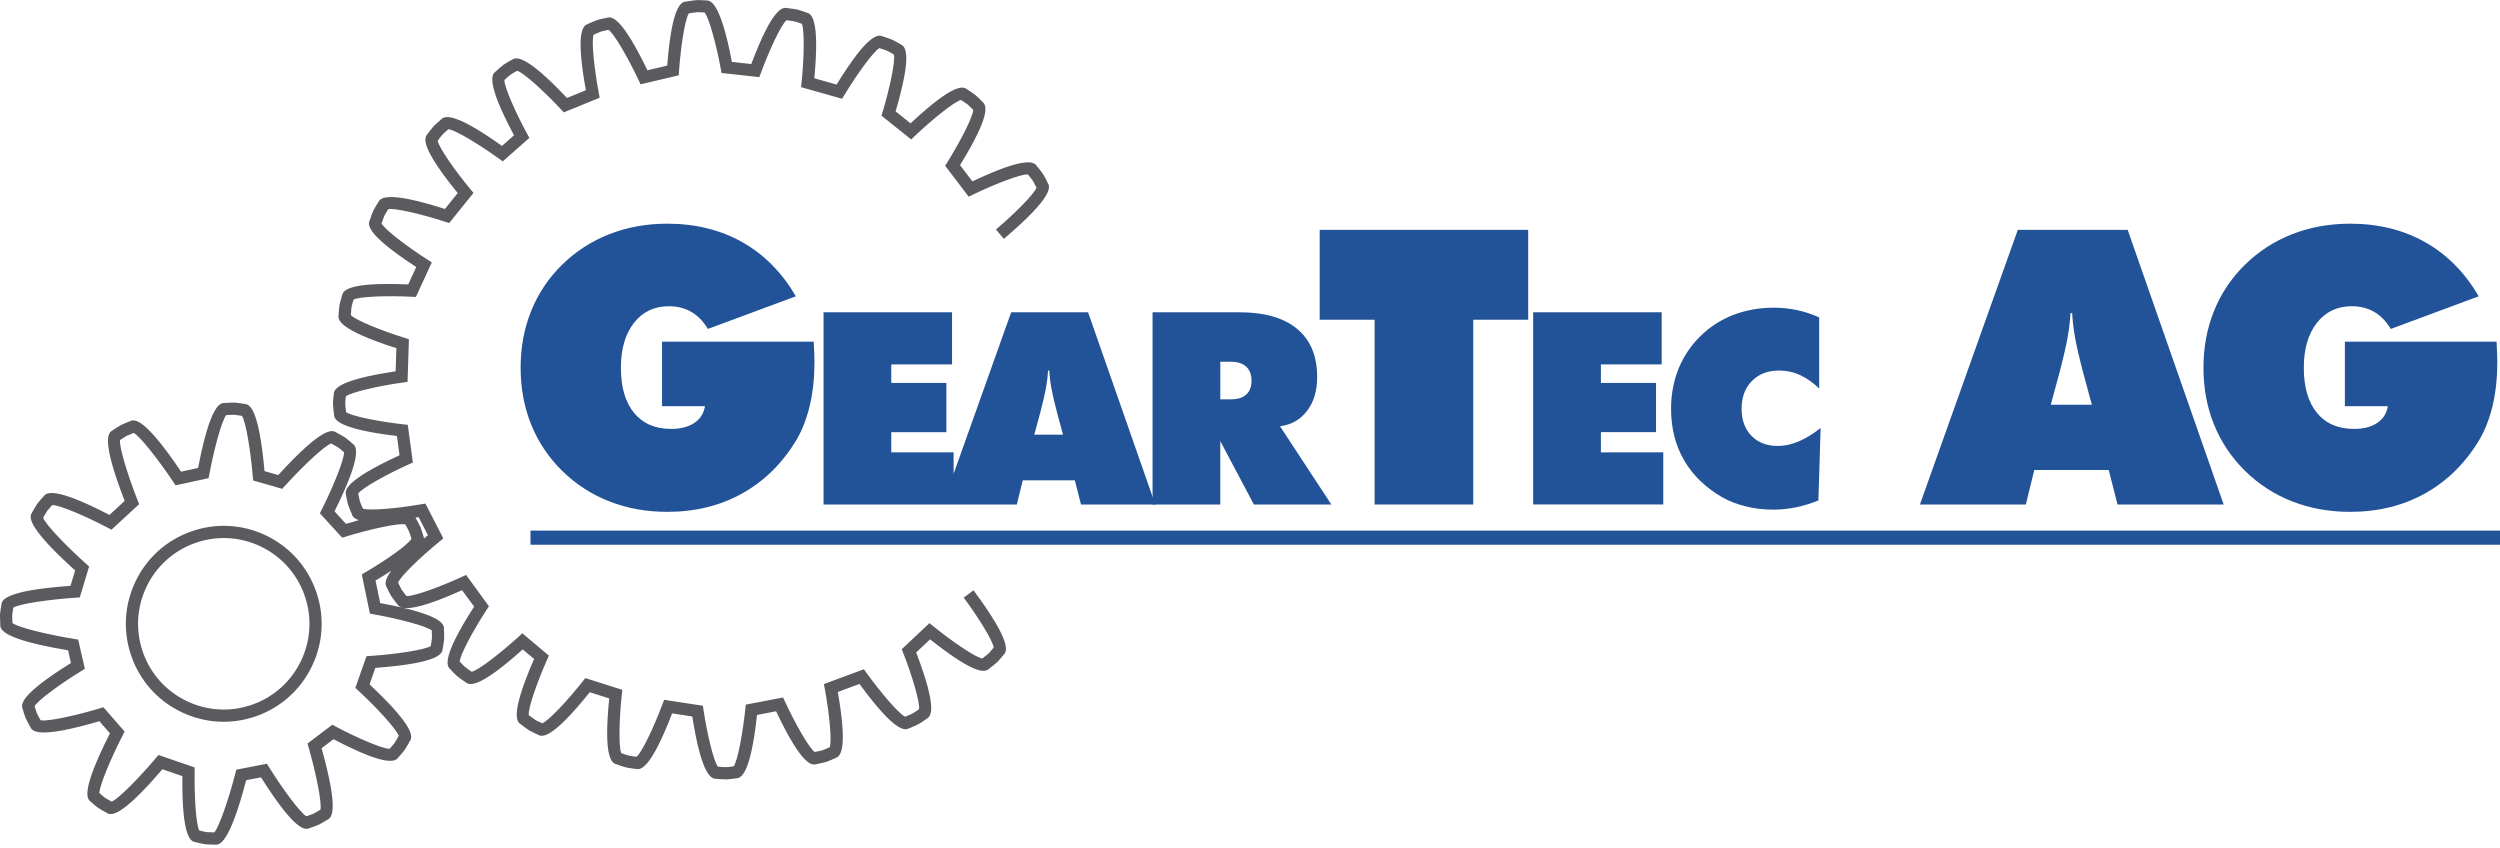 <?xml version="1.0" encoding="utf-8"?>
<!-- Generator: Adobe Illustrator 16.0.0, SVG Export Plug-In . SVG Version: 6.00 Build 0)  -->
<!DOCTYPE svg PUBLIC "-//W3C//DTD SVG 1.1//EN" "http://www.w3.org/Graphics/SVG/1.1/DTD/svg11.dtd">
<svg version="1.1" id="Ebene_1" xmlns="http://www.w3.org/2000/svg" xmlns:xlink="http://www.w3.org/1999/xlink" x="0px" y="0px"
	 width="112px" height="38px" viewBox="0 0 112 38" enable-background="new 0 0 112 38" xml:space="preserve">
<g>
	<defs>
		<rect id="SVGID_1_" width="112" height="37.844"/>
	</defs>
	<clipPath id="SVGID_2_">
		<use xlink:href="#SVGID_1_"  overflow="visible"/>
	</clipPath>
	<path clip-path="url(#SVGID_2_)" fill="#225399" d="M31.106,18.946c-0.266,0.179-0.612,0.269-1.037,0.269
		c-0.717,0-1.271-0.239-1.664-0.719c-0.393-0.479-0.588-1.152-0.588-2.021c0-0.84,0.194-1.51,0.583-2.008
		c0.39-0.499,0.912-0.748,1.567-0.748c0.375,0,0.708,0.084,1,0.252s0.541,0.423,0.748,0.765l3.94-1.462
		c-0.622-1.064-1.422-1.873-2.402-2.426c-0.98-0.551-2.1-0.827-3.36-0.827c-0.93,0-1.795,0.157-2.596,0.471
		c-0.801,0.313-1.506,0.771-2.117,1.37c-0.604,0.594-1.065,1.281-1.381,2.063c-0.317,0.782-0.475,1.633-0.475,2.551
		c0,0.914,0.157,1.76,0.471,2.539c0.313,0.778,0.775,1.471,1.386,2.075c0.616,0.605,1.323,1.063,2.122,1.374
		c0.798,0.312,1.662,0.467,2.591,0.467c1.26,0,2.386-0.278,3.377-0.836s1.8-1.363,2.428-2.416c0.257-0.449,0.453-0.964,0.588-1.547
		c0.134-0.582,0.202-1.227,0.202-1.934c0-0.095-0.003-0.203-0.008-0.328c-0.006-0.122-0.015-0.311-0.025-0.563h-6.796v2.891h1.924
		C31.53,18.518,31.372,18.768,31.106,18.946"/>
	<path clip-path="url(#SVGID_2_)" fill="#225399" d="M42.722,22.602v-2.336h-2.793v-0.904h2.469v-2.207h-2.469v-0.83h2.723v-2.335
		h-5.757v8.612H42.722z M46.601,18.496c0.129-0.494,0.217-0.875,0.264-1.143c0.047-0.266,0.077-0.518,0.088-0.752h0.053
		c0.011,0.234,0.041,0.486,0.088,0.752c0.047,0.268,0.135,0.648,0.265,1.143l0.264,0.977h-1.288L46.601,18.496z M45.554,22.602
		l0.265-1.082h2.334l0.276,1.082h3.328l-3.011-8.612h-3.446l-3.069,8.612H45.554z"/>
	<path clip-path="url(#SVGID_2_)" fill="#225399" d="M55.151,16.207c0.294,0,0.521,0.074,0.679,0.221
		c0.159,0.146,0.238,0.357,0.238,0.633c0,0.266-0.079,0.471-0.238,0.615c-0.158,0.143-0.385,0.214-0.679,0.214h-0.482v-1.683H55.151
		z M54.669,22.602v-2.841l1.506,2.841h3.469l-2.299-3.506c0.51-0.066,0.914-0.299,1.214-0.694c0.301-0.396,0.45-0.899,0.45-1.512
		c0-0.938-0.298-1.655-0.894-2.153s-1.459-0.747-2.587-0.747h-3.893v8.612H54.669z"/>
	<polygon clip-path="url(#SVGID_2_)" fill="#225399" points="66.002,22.602 66.002,14.324 68.463,14.324 68.463,10.298 
		59.122,10.298 59.122,14.324 61.583,14.324 61.583,22.602 	"/>
	<path clip-path="url(#SVGID_2_)" fill="#225399" d="M74.514,22.602v-2.336H71.72V19.36h2.47v-2.206h-2.47v-0.83h2.723v-2.335
		h-5.757v8.612H74.514z M81.497,14.219c-0.322-0.145-0.652-0.254-0.991-0.326s-0.683-0.109-1.032-0.109
		c-0.654,0-1.263,0.109-1.825,0.326c-0.563,0.218-1.058,0.539-1.485,0.962c-0.423,0.42-0.745,0.904-0.968,1.454
		c-0.221,0.549-0.332,1.145-0.332,1.788c0,0.87,0.195,1.642,0.586,2.312c0.39,0.671,0.965,1.227,1.726,1.665
		c0.313,0.173,0.664,0.306,1.053,0.4c0.388,0.094,0.792,0.141,1.211,0.141c0.337,0,0.675-0.034,1.012-0.103
		c0.337-0.069,0.674-0.172,1.012-0.309l0.1-3.242c-0.364,0.279-0.701,0.482-1.009,0.609s-0.61,0.191-0.908,0.191
		c-0.494,0-0.888-0.15-1.182-0.453s-0.441-0.706-0.441-1.212c0-0.519,0.153-0.933,0.462-1.245c0.308-0.311,0.714-0.467,1.22-0.467
		c0.325,0,0.636,0.066,0.93,0.199c0.294,0.134,0.582,0.336,0.864,0.606V14.219z"/>
	<path clip-path="url(#SVGID_2_)" fill="#225399" d="M92.253,16.736c0.186-0.707,0.312-1.25,0.378-1.631
		c0.067-0.381,0.109-0.74,0.126-1.076h0.076c0.017,0.336,0.059,0.695,0.126,1.076s0.192,0.924,0.378,1.631l0.378,1.395h-1.84
		L92.253,16.736z M90.758,22.602l0.378-1.546h3.335l0.395,1.546h4.755l-4.301-12.304h-4.923l-4.385,12.304H90.758z"/>
	<path clip-path="url(#SVGID_2_)" fill="#225399" d="M106.499,18.946c-0.266,0.179-0.611,0.269-1.037,0.269
		c-0.717,0-1.271-0.239-1.663-0.719c-0.393-0.479-0.588-1.152-0.588-2.021c0-0.84,0.194-1.51,0.583-2.008
		c0.39-0.499,0.912-0.748,1.567-0.748c0.375,0,0.708,0.084,0.999,0.252c0.292,0.168,0.541,0.423,0.748,0.766l3.939-1.463
		c-0.621-1.064-1.422-1.873-2.402-2.426c-0.979-0.551-2.1-0.827-3.36-0.827c-0.93,0-1.795,0.157-2.596,0.471
		s-1.507,0.771-2.117,1.37c-0.604,0.594-1.065,1.281-1.382,2.063c-0.316,0.782-0.475,1.633-0.475,2.551
		c0,0.914,0.157,1.76,0.471,2.539c0.313,0.778,0.775,1.471,1.386,2.075c0.616,0.605,1.323,1.063,2.121,1.374
		c0.799,0.312,1.662,0.467,2.592,0.467c1.26,0,2.386-0.278,3.377-0.836s1.801-1.363,2.428-2.416
		c0.258-0.449,0.454-0.964,0.589-1.547c0.134-0.582,0.201-1.227,0.201-1.934c0-0.095-0.003-0.203-0.009-0.328
		c-0.005-0.122-0.014-0.311-0.025-0.563h-6.796v2.891h1.924C106.924,18.518,106.766,18.768,106.499,18.946"/>
	<path clip-path="url(#SVGID_2_)" fill="#5B5A5F" d="M0,27.593c0-0.028,0-0.054,0.001-0.074c0.006-0.103,0.046-0.341,0.06-0.419
		c0.014-0.205,0.119-0.643,3.097-0.854l0.209-0.69c-2.242-2.019-2.047-2.427-1.93-2.596c0.041-0.072,0.17-0.304,0.235-0.395
		c0.061-0.085,0.223-0.264,0.276-0.323c0.12-0.165,0.439-0.477,2.956,0.826l0.682-0.629c-1.083-2.788-0.726-3.062-0.543-3.159
		c0.069-0.047,0.29-0.194,0.389-0.246c0.092-0.047,0.317-0.134,0.391-0.162c0.185-0.093,0.616-0.225,2.29,2.258l0.762-0.166
		c0.551-2.868,0.996-2.921,1.2-2.912c0.083-0.006,0.348-0.021,0.459-0.015c0.104,0.006,0.342,0.046,0.42,0.059
		c0.204,0.013,0.64,0.116,0.896,3.009l0.615,0.178c2.02-2.209,2.429-2.023,2.6-1.909c0.073,0.04,0.308,0.165,0.4,0.229
		c0.085,0.058,0.267,0.216,0.327,0.269c0.167,0.117,0.486,0.434-0.805,3.036l0.512,0.561c0.206-0.062,0.399-0.117,0.578-0.167
		c-0.241-0.075-0.29-0.191-0.315-0.271c-0.033-0.076-0.138-0.32-0.17-0.427c-0.03-0.101-0.074-0.337-0.088-0.415
		c-0.059-0.196-0.115-0.638,2.394-1.793l-0.116-0.863c-2.737-0.329-2.814-0.768-2.819-0.971c-0.01-0.083-0.042-0.346-0.044-0.457
		c-0.01-0.105,0.023-0.346,0.032-0.424v-0.003c0-0.205,0.081-0.641,2.774-1.044l0.034-1.035c-2.63-0.841-2.623-1.287-2.59-1.487
		c0.005-0.083,0.023-0.349,0.043-0.459c0.018-0.103,0.088-0.333,0.111-0.409c0.038-0.201,0.191-0.621,2.966-0.501l0.359-0.78
		c-2.291-1.49-2.168-1.916-2.082-2.1c0.027-0.078,0.113-0.33,0.162-0.432c0.045-0.094,0.172-0.298,0.214-0.365
		c0.09-0.184,0.348-0.549,2.991,0.295l0.573-0.713c-1.736-2.127-1.489-2.496-1.352-2.646c0.05-0.066,0.209-0.279,0.286-0.361
		c0.071-0.075,0.255-0.23,0.315-0.281c0.141-0.148,0.496-0.416,2.734,1.176l0.539-0.474c-1.296-2.431-0.981-2.743-0.817-2.864
		c0.062-0.056,0.259-0.232,0.351-0.299c0.083-0.06,0.294-0.178,0.364-0.216c0.167-0.118,0.57-0.313,2.474,1.706l0.847-0.346
		c-0.492-2.704-0.096-2.907,0.097-2.972c0.076-0.034,0.318-0.144,0.425-0.178c0.098-0.031,0.334-0.079,0.413-0.095
		c0.195-0.061,0.634-0.123,1.822,2.35l0.888-0.21c0.214-2.761,0.649-2.856,0.853-2.87c0.082-0.014,0.344-0.057,0.456-0.063
		c0.103-0.006,0.344,0.008,0.423,0.014c0.205-0.01,0.647,0.043,1.166,2.754l0.866,0.096c0.976-2.58,1.419-2.55,1.618-2.506
		c0.083,0.01,0.346,0.042,0.456,0.067c0.101,0.024,0.328,0.104,0.402,0.132c0.198,0.049,0.607,0.222,0.35,2.945l0.997,0.281
		c1.447-2.352,1.878-2.239,2.065-2.158c0.08,0.025,0.333,0.106,0.435,0.152c0.094,0.042,0.302,0.165,0.37,0.205
		c0.187,0.086,0.558,0.334-0.225,3.002l0.67,0.536c1.996-1.867,2.379-1.646,2.538-1.519c0.07,0.045,0.292,0.189,0.379,0.261
		c0.081,0.066,0.249,0.239,0.303,0.296c0.158,0.132,0.45,0.47-1.004,2.834l0.554,0.729c2.482-1.178,2.781-0.848,2.893-0.678
		c0.053,0.063,0.22,0.27,0.281,0.363c0.057,0.087,0.164,0.303,0.198,0.375c0.113,0.176,0.293,0.602-1.963,2.514l-0.354-0.418
		c0.816-0.691,1.715-1.588,1.816-1.875c-0.053-0.107-0.128-0.254-0.156-0.299c-0.032-0.049-0.145-0.191-0.229-0.293
		c-0.305-0.025-1.488,0.434-2.45,0.899L43.396,8.81l-1.053-1.384l0.1-0.16c0.566-0.908,1.15-2.037,1.158-2.342
		c-0.084-0.086-0.2-0.202-0.24-0.235c-0.045-0.037-0.196-0.138-0.307-0.21c-0.297,0.069-1.285,0.867-2.059,1.604l-0.173,0.165
		l-1.331-1.064l0.053-0.178c0.308-1.024,0.576-2.268,0.501-2.563c-0.103-0.062-0.245-0.143-0.293-0.164
		c-0.054-0.025-0.226-0.082-0.352-0.123c-0.269,0.146-1.012,1.176-1.565,2.09l-0.107,0.179L35.89,3.906l0.023-0.229
		c0.109-1.064,0.135-2.335,0.009-2.612c-0.113-0.04-0.268-0.094-0.319-0.105c-0.058-0.014-0.237-0.038-0.368-0.054
		c-0.236,0.193-0.771,1.346-1.142,2.349l-0.074,0.2L32.325,3.27L32.288,3.07c-0.193-1.053-0.523-2.28-0.723-2.51
		c-0.12-0.008-0.284-0.016-0.336-0.013c-0.06,0.003-0.239,0.03-0.369,0.052c-0.172,0.252-0.364,1.508-0.439,2.574l-0.014,0.201
		l-1.709,0.404l-0.095-0.201c-0.456-0.967-1.088-2.07-1.34-2.241c-0.118,0.023-0.278,0.058-0.328,0.073
		c-0.056,0.02-0.223,0.092-0.343,0.145c-0.103,0.288,0.033,1.551,0.232,2.602l0.042,0.221l-1.609,0.657l-0.129-0.138
		C24.4,4.113,23.462,3.256,23.17,3.17c-0.105,0.058-0.247,0.139-0.29,0.17c-0.048,0.035-0.185,0.154-0.283,0.242v0.01
		c0,0.318,0.509,1.466,1.015,2.396l0.104,0.191L22.523,7.23l-0.177-0.128c-0.867-0.626-1.954-1.285-2.257-1.313
		c-0.091,0.077-0.215,0.185-0.251,0.223c-0.041,0.043-0.151,0.188-0.23,0.293c0.049,0.301,0.778,1.341,1.461,2.164l0.143,0.172
		l-1.089,1.354l-0.18-0.06c-1.017-0.332-2.252-0.627-2.549-0.562c-0.063,0.102-0.149,0.241-0.171,0.289
		c-0.025,0.054-0.087,0.224-0.13,0.349c0.139,0.272,1.15,1.04,2.051,1.615l0.201,0.129l-0.713,1.548l-0.185-0.009
		c-1.068-0.054-2.337-0.014-2.607,0.127c-0.035,0.115-0.08,0.273-0.089,0.324c-0.01,0.059-0.025,0.24-0.033,0.371
		c0.205,0.227,1.383,0.701,2.403,1.019l0.199,0.062l-0.062,1.91l-0.228,0.032c-1.059,0.149-2.298,0.429-2.537,0.618
		c-0.012,0.119-0.031,0.284-0.026,0.336c0.001,0.059,0.021,0.239,0.037,0.371c0.245,0.182,1.491,0.426,2.553,0.545l0.212,0.023
		l0.227,1.689l-0.186,0.084c-0.975,0.44-2.086,1.056-2.262,1.305c0.022,0.118,0.054,0.278,0.069,0.329
		c0.017,0.056,0.086,0.224,0.139,0.346c0.286,0.106,1.55-0.009,2.604-0.192l0.198-0.034l0.804,1.563l-0.172,0.141
		c-0.83,0.675-1.748,1.553-1.854,1.839c0.051,0.108,0.122,0.255,0.15,0.3c0.032,0.051,0.142,0.195,0.223,0.299
		c0.304,0.031,1.497-0.404,2.468-0.85l0.204-0.094l1.024,1.405L21.8,27.321c-0.584,0.896-1.191,2.013-1.205,2.317
		c0.082,0.087,0.195,0.205,0.235,0.239c0.045,0.039,0.194,0.144,0.303,0.218c0.299-0.064,1.302-0.843,2.091-1.563l0.177-0.162
		l1.189,1.002l-0.083,0.188c-0.434,0.978-0.857,2.175-0.818,2.479c0.105,0.08,0.251,0.188,0.301,0.219
		c0.045,0.027,0.193,0.098,0.302,0.146c0.284-0.109,1.151-1.039,1.814-1.878l0.117-0.148l1.657,0.526l-0.024,0.223
		c-0.115,1.064-0.148,2.333-0.023,2.612c0.124,0.044,0.295,0.103,0.353,0.115c0.052,0.013,0.214,0.034,0.333,0.048
		c0.237-0.191,0.779-1.341,1.155-2.342l0.078-0.208l1.737,0.266l0.03,0.199c0.16,1.058,0.452,2.293,0.644,2.53
		c0.131,0.012,0.313,0.024,0.371,0.022c0.054-0.001,0.216-0.021,0.334-0.038c0.18-0.246,0.411-1.496,0.52-2.561l0.021-0.202
		l1.673-0.321l0.09,0.194c0.45,0.97,1.076,2.075,1.326,2.249c0.129-0.026,0.307-0.064,0.364-0.083
		c0.049-0.016,0.2-0.082,0.309-0.131c0.105-0.286-0.023-1.551-0.218-2.603l-0.042-0.227l1.791-0.664l0.122,0.169
		c0.625,0.867,1.449,1.834,1.728,1.957c0.122-0.05,0.289-0.121,0.341-0.15c0.046-0.024,0.181-0.117,0.279-0.187
		c0.05-0.301-0.316-1.519-0.706-2.515l-0.067-0.172l1.241-1.168l0.186,0.15c0.831,0.672,1.879,1.389,2.181,1.434
		c0.105-0.08,0.248-0.193,0.291-0.234c0.037-0.036,0.143-0.161,0.219-0.254c-0.032-0.303-0.705-1.381-1.342-2.24l0.439-0.326
		c1.764,2.376,1.49,2.749,1.341,2.896c-0.05,0.062-0.204,0.247-0.277,0.318c-0.082,0.079-0.292,0.241-0.358,0.292
		c-0.148,0.139-0.512,0.392-2.651-1.31l-0.625,0.588c0.995,2.596,0.645,2.874,0.465,2.974c-0.064,0.046-0.261,0.186-0.352,0.234
		c-0.099,0.054-0.344,0.155-0.421,0.188c-0.18,0.096-0.6,0.243-2.231-1.986l-0.971,0.36c0.474,2.693,0.081,2.899-0.113,2.964
		c-0.072,0.033-0.291,0.132-0.389,0.164c-0.108,0.034-0.368,0.087-0.449,0.104c-0.195,0.06-0.635,0.125-1.814-2.367l-0.854,0.164
		c-0.3,2.744-0.737,2.832-0.941,2.84c-0.079,0.011-0.317,0.045-0.421,0.048c-0.111,0.003-0.376-0.02-0.459-0.026
		c-0.204,0.003-0.646-0.059-1.081-2.793l-0.902-0.139c-0.985,2.561-1.428,2.534-1.627,2.488c-0.079-0.009-0.319-0.037-0.42-0.061
		c-0.108-0.025-0.358-0.114-0.437-0.143c-0.198-0.049-0.609-0.219-0.334-2.954l-0.872-0.276c-1.736,2.165-2.153,2.003-2.329,1.898
		c-0.072-0.032-0.292-0.133-0.381-0.187c-0.096-0.058-0.307-0.219-0.373-0.27c-0.173-0.106-0.513-0.396,0.589-2.932l-0.509-0.429
		c-2.032,1.826-2.411,1.596-2.567,1.466c-0.068-0.046-0.288-0.195-0.374-0.269c-0.079-0.067-0.244-0.244-0.297-0.302
		c-0.155-0.135-0.44-0.478,1.061-2.813L20.7,26.441c-1.618,0.728-2.313,0.845-2.631,0.791c1.799,0.426,1.832,0.78,1.82,0.958
		c0.004,0.082,0.016,0.347,0.007,0.461c-0.006,0.102-0.05,0.34-0.064,0.417c-0.016,0.204-0.125,0.64-3.015,0.852l-0.261,0.741
		c2.112,1.978,1.916,2.38,1.8,2.548c-0.04,0.072-0.169,0.306-0.234,0.396c-0.059,0.084-0.22,0.265-0.273,0.323
		c-0.12,0.167-0.438,0.482-2.907-0.812l-0.536,0.405c0.804,2.862,0.44,3.118,0.258,3.205c-0.071,0.043-0.297,0.18-0.397,0.228
		c-0.094,0.043-0.32,0.12-0.395,0.145c-0.187,0.085-0.619,0.199-2.18-2.275l-0.663,0.13c-0.759,2.889-1.204,2.91-1.406,2.886
		c-0.082-0.001-0.343-0.006-0.452-0.02c-0.102-0.014-0.331-0.07-0.407-0.09c-0.202-0.028-0.625-0.16-0.594-2.959l-0.895-0.309
		c-1.925,2.251-2.331,2.064-2.5,1.949c-0.072-0.038-0.3-0.162-0.39-0.226c-0.084-0.059-0.26-0.215-0.318-0.267
		c-0.165-0.117-0.474-0.435,0.858-3.065l-0.473-0.543c-2.77,0.816-3.013,0.442-3.095,0.255c-0.041-0.071-0.168-0.298-0.211-0.399
		c-0.04-0.095-0.107-0.323-0.129-0.398c-0.076-0.187-0.175-0.615,2.162-2.065l-0.129-0.57c-2.993-0.499-3.047-0.952-3.037-1.153
		C0.01,27.912,0,27.722,0,27.593 M0.596,27.223c-0.021,0.118-0.045,0.275-0.048,0.327c-0.003,0.059,0.004,0.232,0.01,0.363
		c0.26,0.201,1.607,0.523,2.763,0.71l0.182,0.029l0.298,1.312l-0.167,0.103c-0.912,0.558-1.938,1.304-2.083,1.57
		c0.033,0.114,0.081,0.269,0.101,0.316c0.021,0.051,0.104,0.203,0.168,0.315c0.309,0.066,1.588-0.213,2.646-0.532l0.169-0.051
		l0.947,1.089l-0.084,0.165c-0.52,1.012-1.044,2.252-1.044,2.584c0,0.003,0,0.005,0,0.008c0.087,0.077,0.204,0.178,0.245,0.207
		c0.045,0.031,0.192,0.113,0.304,0.175c0.302-0.121,1.244-1.08,1.976-1.947L7.1,33.823l1.623,0.56l-0.003,0.199
		c-0.018,1.076,0.06,2.352,0.207,2.625c0.113,0.028,0.265,0.063,0.316,0.071c0.055,0.006,0.227,0.012,0.356,0.014
		c0.22-0.236,0.658-1.527,0.944-2.642l0.043-0.168l1.371-0.267l0.099,0.159c0.598,0.961,1.393,2.041,1.671,2.195
		c0.112-0.037,0.26-0.09,0.307-0.111c0.053-0.025,0.208-0.116,0.32-0.184c0.075-0.312-0.205-1.664-0.526-2.783l-0.052-0.181
		l1.112-0.842l0.154,0.082c0.944,0.503,2.11,1.007,2.415,0.993c0.08-0.089,0.188-0.213,0.217-0.256
		c0.035-0.048,0.125-0.204,0.188-0.319c-0.094-0.3-0.992-1.272-1.811-2.03l-0.132-0.122l0.5-1.418l0.18-0.013
		c1.12-0.075,2.438-0.269,2.699-0.443c0.021-0.117,0.048-0.277,0.052-0.329c0.004-0.059-0.001-0.238-0.006-0.369
		c-0.242-0.2-1.505-0.528-2.589-0.721l-0.183-0.033l-0.363-1.757l0.169-0.1c0.898-0.524,1.911-1.234,2.055-1.496
		c-0.034-0.115-0.083-0.272-0.104-0.32c-0.023-0.054-0.108-0.211-0.173-0.325c-0.31-0.067-1.597,0.22-2.66,0.546l-0.166,0.051
		l-1-1.093l0.085-0.169c0.508-1.009,1.008-2.246,0.999-2.564c-0.09-0.078-0.213-0.183-0.257-0.213
		c-0.048-0.033-0.205-0.119-0.321-0.182c-0.305,0.102-1.301,1.047-2.078,1.905l-0.115,0.127l-1.305-0.376l-0.016-0.188
		c-0.093-1.125-0.306-2.446-0.484-2.706c-0.118-0.021-0.279-0.045-0.331-0.049c-0.058-0.002-0.238,0.006-0.37,0.014
		c-0.204,0.241-0.55,1.535-0.757,2.646L9.347,21.42l-1.481,0.323l-0.104-0.155c-0.642-0.964-1.485-2.043-1.773-2.193
		c-0.111,0.043-0.258,0.102-0.304,0.125c-0.051,0.026-0.199,0.122-0.308,0.195c-0.042,0.322,0.363,1.625,0.787,2.697l0.069,0.175
		L4.993,23.73l-0.171-0.09c-0.974-0.512-2.175-1.026-2.484-1.013c-0.081,0.089-0.188,0.212-0.219,0.254
		c-0.033,0.047-0.122,0.199-0.186,0.314c0.11,0.307,1.063,1.295,1.929,2.066l0.131,0.116l-0.419,1.388l-0.189,0.012
		C2.227,26.854,0.867,27.048,0.596,27.223 M17.528,25.571c-0.206,0.134-0.439,0.279-0.704,0.437l0.208,1.01
		c0.365,0.067,0.684,0.134,0.962,0.198c-0.12-0.037-0.169-0.104-0.202-0.155c-0.051-0.064-0.215-0.273-0.274-0.369
		c-0.055-0.088-0.157-0.307-0.191-0.378C17.268,26.213,17.188,26.035,17.528,25.571 M18.754,23.167
		c-0.047,0.008-0.094,0.016-0.141,0.023c0.001,0.001,0.002,0.003,0.003,0.006c0.041,0.071,0.171,0.303,0.216,0.406
		c0.041,0.095,0.11,0.326,0.133,0.402c0.013,0.032,0.027,0.071,0.03,0.121c0.057-0.047,0.116-0.097,0.176-0.146L18.754,23.167z
		 M5.637,27.944c0-0.641,0.142-1.277,0.423-1.873c0.5-1.06,1.384-1.86,2.486-2.255s2.293-0.337,3.352,0.164
		c1.059,0.501,1.859,1.385,2.254,2.488c0.395,1.103,0.336,2.295-0.165,3.354c-0.5,1.059-1.383,1.859-2.486,2.255
		c-1.103,0.395-2.293,0.336-3.352-0.165c-1.059-0.501-1.859-1.384-2.254-2.487C5.724,28.941,5.637,28.441,5.637,27.944
		 M13.864,27.949c0-0.437-0.075-0.874-0.227-1.296c-0.345-0.966-1.046-1.739-1.972-2.178c-0.927-0.438-1.969-0.489-2.934-0.144
		c-0.965,0.346-1.738,1.046-2.176,1.974c-0.438,0.927-0.489,1.969-0.144,2.935s1.046,1.739,1.973,2.177
		c0.926,0.438,1.968,0.49,2.934,0.145c0.965-0.346,1.738-1.047,2.176-1.974C13.74,29.066,13.864,28.509,13.864,27.949"/>
	<rect x="23.766" y="23.771" clip-path="url(#SVGID_2_)" fill="#225399" width="88.234" height="0.633"/>
</g>
</svg>
